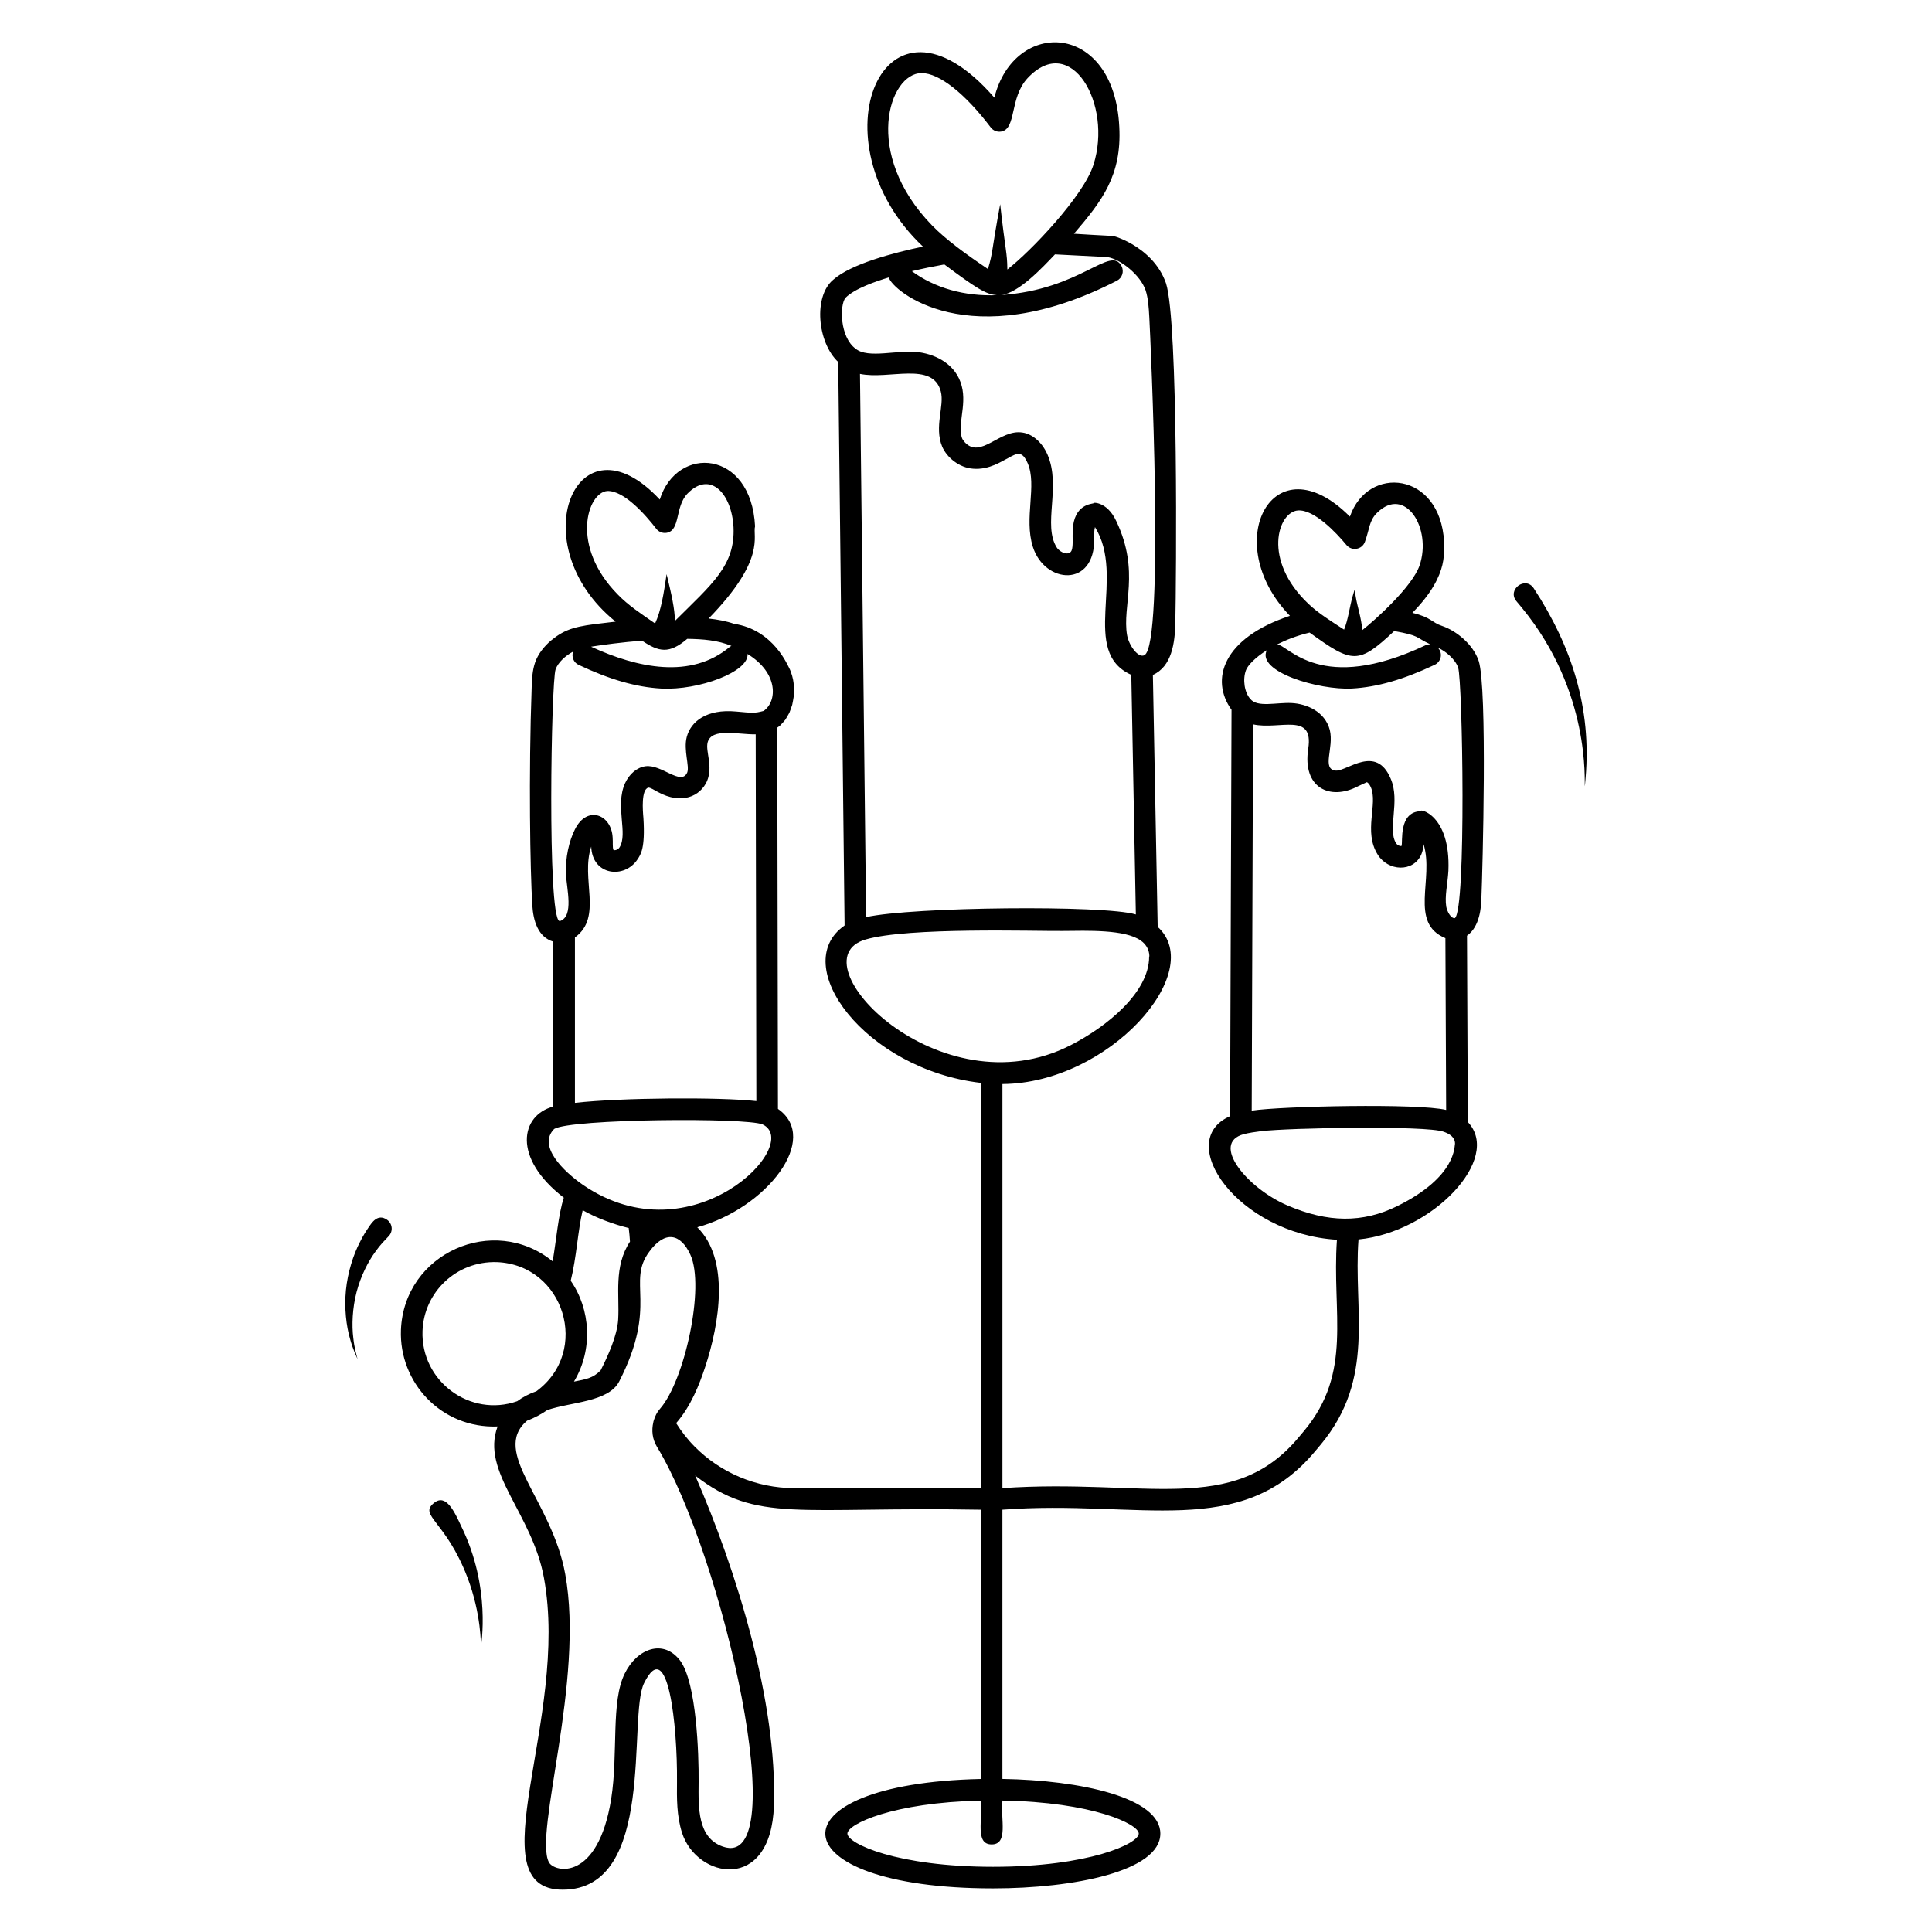 <?xml version="1.0" encoding="UTF-8"?>
<!-- Uploaded to: ICON Repo, www.iconrepo.com, Generator: ICON Repo Mixer Tools -->
<svg fill="#000000" width="800px" height="800px" version="1.1" viewBox="144 144 512 512" xmlns="http://www.w3.org/2000/svg">
 <g>
  <path d="m290.46 478.27c-15.684-12.746-39.426-2.16-40.207 18.195-0.523 13.848 10.629 26.133 25.617 25.57-4.527 12.059 9.219 23.074 12.289 40.164 6.824 37.332-18.297 82.59 4.965 82.59 24.945 0 17.156-45.93 21.566-54.746 6.348-12.906 8.859 11.383 8.719 26.086-0.047 4.453-0.094 9.062 1.324 13.551 3.84 12.152 23.633 16.125 24.367-7.188 0.891-27.367-9.855-62.234-20.871-87.449 16.371 12.688 27.191 8.164 75.699 9.043v71.363c-56.41 1.211-54.496 28.996 3.242 28.996 21.352 0 44.332-4.543 44.332-14.52 0-9.594-21.238-14.148-41.852-14.488v-71.355c36.312-2.758 63.176 8.25 82.938-15.562l1.422-1.691c14.672-17.633 8.586-35.648 10.012-54.363 19.531-1.914 38.16-21.41 28.965-31.121l-0.215-49.375c3.484-2.441 3.738-7.801 3.809-9.68 0.316-7.738 1.637-55.938-0.719-63.164-1.48-4.398-5.938-7.957-9.605-9.215-2.914-0.953-2.824-2.269-7.961-3.504 10.406-10.594 7.992-16.98 8.402-18.852-1.008-18.586-20.238-20.414-24.953-6.652-20.34-20.406-34.742 6.828-15.898 26.297-17.809 5.883-21.223 16.93-15.48 24.895l-0.379 107.7c-15.066 6.57 2 31.145 28.316 32.754-1.379 19.605 4.273 35.055-8.68 50.621l-1.426 1.695c-17.445 21.016-40.715 10.895-78.543 13.504v-107.09c28.266-0.188 54.266-29.758 41.141-41.656l-1.27-66.766c4.969-2.199 5.852-8.418 5.949-13.848 0.242-10.621 0.844-79.977-2.488-89.977-3.574-10.238-15.539-13.109-14.391-12.504-0.145-0.027-0.105-0.02-0.121-0.023-0.391 0.008-9.469-0.527-9.867-0.562 7.434-8.68 12.695-15.449 12.016-28.32-1.367-28.012-27.828-28.809-33.109-7.754-29.453-33.922-48.262 11.77-18.918 39.48-7.953 1.668-19.055 4.613-23.762 8.77-5.32 4.394-4.231 16.641 1.305 21.82l1.688 149.32c-15.035 10.461 5.477 38.133 36.105 41.715v107.4h-49.332c-10.266 0-19.742-4.176-26.488-10.992-1.91-1.91-3.523-4.019-4.93-6.231 3.93-4.477 6.172-10.285 7.684-14.852 3.82-11.562 6.59-28.535-2.082-37.059 18.371-5.043 32.73-23.473 21.383-31.371l-0.184-101.05c0.184-0.137 0.555-0.363 0.707-0.496 0.25-0.223 1.367-1.496 1.426-1.582 0.148-0.207 1.031-1.746 1.082-1.863 0.039-0.082 0.668-1.789 0.742-2.074 0.031-0.121 0.355-1.75 0.406-2.203-0.012-1.762 0.355-3.492-0.77-6.586-0.07-0.184-0.309-0.785-0.414-0.949-0.297-0.383-4.043-10.172-14.668-11.762-1.996-0.699-4.336-1.141-6.703-1.391 15.371-15.758 11.594-21.797 12.309-24.445-1.004-20.309-20.68-21.656-25.254-7.086-22.031-23.645-37.016 11.934-11.711 32.355-8.527 0.984-11.898 1.285-15.691 3.914-0.012 0.008-0.023 0.016-0.035 0.023-0.223 0.156-1.355 1.039-1.414 1.09-1.828 1.562-3.394 3.539-4.168 5.734-0.746 2.148-0.84 4.391-0.922 6.41-0.852 23.629-0.398 48.898 0.16 57.988 0.254 4.172 1.527 8.449 5.566 9.652v43.707c-8.621 2.234-11.012 13.535 2.789 24.148-1.445 4.352-2.008 11.348-2.961 16.871zm155.32 151.66c0 2.629-13.137 8.793-38.605 8.793s-38.605-6.164-38.605-8.793c0-2.516 12.039-8.25 35.363-8.746 0.547 4.957-1.641 11.609 2.863 11.609 4.516 0 2.316-6.672 2.863-11.621 23.816 0.387 36.121 6.215 36.121 8.758zm29.934-191.6 0.355-102.37c7.039 1.543 16.137-3.367 14.629 6.445-1.613 10.395 5.769 13.875 13.219 9.953 0.574-0.27 2.078-0.973 2.305-1.07 0.184 0.035 0.695 0.461 1.055 1.312 1.957 4.481-2.031 11.711 1.836 17.891 2.777 4.441 9.406 4.719 11.535-0.02 0.41-0.93 0.562-1.871 0.617-2.746 2.836 9.207-3.945 20.859 5.781 24.895l0.199 45.527c-7.371-1.797-43.707-1.016-51.531 0.184zm47.34-123.57c-0.43-0.008-0.863 0.051-1.281 0.242-27.734 13.109-36.223 0.016-39.301-0.234 2.387-1.203 5.219-2.32 8.582-3.133 11.336 8.184 12.898 8.547 22.426-0.406 6.891 1.246 5.367 1.535 9.574 3.531zm-35.094-35.488c4.297-0.309 10.125 5.844 12.863 9.156 1.391 1.676 4.113 1.262 4.887-0.824 1.219-3.266 1.078-5.613 3.219-7.699 7.453-7.348 14.613 4.098 11.273 13.941-1.938 5.66-11.84 14.516-15.16 17.125-0.363-3.586-1.227-5.812-1.738-8.727-0.215-1.184-0.297-2-0.297-2s-0.273 0.766-0.598 1.957c-0.723 2.602-1.168 6.102-2.211 8.656-3.184-2.074-6.871-4.356-9.445-6.828-12.293-11.652-8.09-24.34-2.793-24.758zm-13.766 42.336c0.457-1.242 2.356-3.285 5.527-5.301-2.856 5.699 13.762 10.629 22.582 10.156 6.656-0.367 13.621-2.367 21.914-6.289 1.617-0.766 2.301-2.977 0.828-4.531 2.141 0.949 4.648 3.109 5.379 5.289 1.176 3.609 2.199 64.121-0.871 66.383-1.133 0.117-2.082-1.914-2.281-3.035-0.449-2.801 0.371-6.023 0.57-9.5 0.625-15.027-7.918-16.598-7.332-15.809-5.969 0.18-4.688 8.238-5.09 9.203-0.207 0.109-1.031-0.055-1.449-0.719-2.356-3.766 1.184-11.141-1.43-17.113-3.848-9.145-11.547-1.941-14.523-2.125-3.883-0.352-0.43-6.012-1.605-10.77-1.297-4.961-6.254-6.945-10.086-7.137-4.078-0.211-9.074 1.254-10.977-1.082-1.559-1.727-2.082-5.144-1.156-7.621zm-0.594 122.96c1.312-0.344 3.262-0.629 4.613-0.793 7.363-0.891 43.746-1.543 48.363 0.148 1.637 0.578 3.059 1.488 3.019 3.227-0.23 0.383 0.645 8.621-15.348 16.5-9.086 4.481-18.332 4.414-29.094-0.211-10.637-4.555-20.453-16.453-11.555-18.871zm-100.07-57.523-1.625-143.96c7.68 1.617 19.297-3.398 21.418 4.648 1.02 3.852-1.812 9.336 0.367 14.637 1.266 2.93 4.562 5.598 8.199 5.844 4.324 0.359 7.731-2.094 9.031-2.68 2.777-1.605 3.961-2.055 5.41 1.195 2.566 5.894-1.035 14.527 1.383 22.176 3.113 9.848 16.488 10.977 16.266-2.238-0.016-0.969-0.051-2.109 0.203-2.988 8.246 13.238-4.102 33.035 9.621 39.16l1.207 63.5c-8.254-2.531-59.289-2.031-71.48 0.711zm14.707-223.68c4.644 0 11.445 5.328 18.32 14.402 0.641 0.844 1.684 1.277 2.742 1.098 4.16-0.684 2.144-8.953 7.043-14.188 11.527-12.242 22.539 6.965 17.441 22.973 0 0.004-0.004 0.008-0.004 0.012-2.594 8.238-16.617 22.969-22.824 27.754-0.043-4.641-0.484-4.57-1.898-17.301-2.363 12.656-1.848 12.559-3.246 17.176-6.133-4.129-11.102-7.781-14.805-11.551-18.559-19.094-11.363-40.375-2.769-40.375zm19.98 58.855c-8.586 0.352-16.469-1.875-22.559-6.356 2.668-0.641 5.559-1.238 8.605-1.785 8.238 6.125 11.031 7.996 13.953 8.141zm-40.152 0.699c2.496-2.496 8.105-4.375 11.48-5.398 0.742 3.359 21.273 20.969 60.441 0.871 1.406-0.719 1.961-2.445 1.242-3.856-2.938-5.695-10.785 6.269-31.965 7.648 4.695-0.48 11.047-7.34 14.316-10.773 0.383 0.004 13.52 0.676 13.902 0.715 3.613 0.625 8.707 4.781 10.094 8.746 0.711 2.144 0.852 4.574 1 7.184 0.309 5.887 4.098 86.844-1.301 89.57-1.617 0.863-4.078-2.543-4.582-5.254-1.387-7.875 3.535-16.785-2.856-30.25-2.57-5.555-6.656-4.918-5.938-4.785-0.383 0.254-5.363 0.09-5.625 7.285-0.09 1.73 0.168 4.137-0.285 5.25-0.633 1.527-3.059 0.605-3.941-0.789-3.785-5.969 1.238-16.156-2.477-24.668-1.582-3.555-4.269-5.449-6.59-5.781-5.996-1.008-11.102 7.176-15.332 2.539-0.125-0.539-1.641-0.371-0.754-7.055 0.32-2.41 0.684-5.152-0.035-7.856-1.48-5.609-6.59-8.215-11.18-8.898-5.578-0.832-13.59 1.848-16.977-0.988-4.125-3.066-4.234-11.473-2.641-13.457zm5.32 170.06c11.258-3.301 44.656-2.184 52.207-2.269 6.586-0.062 16.598-0.438 20.738 2.562 2.59 1.793 2.285 4.633 2.203 4.25 0 9.469-11.188 18.547-20.77 23.445-34.797 17.844-73.379-22.414-54.379-27.988zm-78.141 90.434c1.562-6.285 1.863-13.195 3.176-18.695 3.648 2.086 8.316 3.785 12.191 4.723 0.137 1.117 0.27 2.356 0.336 3.598-4.375 6.652-2.734 14.16-3.129 20.676-0.273 4.301-2.688 9.574-4.633 13.426-2.016 2.117-3.977 2.387-7.082 3 5.129-8.527 4.383-19.191-0.859-26.727zm-39.27 13.266c0.387-10.207 8.922-18.531 19.695-18.203 17.84 0.715 24.918 23.598 10.488 34.211-1.973 0.691-3.644 1.57-5.086 2.648-12.441 4.387-25.605-5.269-25.098-18.656zm62.91 20.691c-0.793 0.883-1.277 1.93-1.617 3.016-0.074 0.199-0.117 0.395-0.148 0.602-0.488 2.102-0.25 4.375 0.957 6.387 17.531 28.762 36.543 112.8 17.438 105.98-6.637-2.359-6.449-10.109-6.375-17.168 0.066-7.375-0.539-26.027-4.828-32.012-4.426-5.973-11.484-3.328-14.75 3.324-3.727 7.453-1.688 21.105-3.586 33.195-3.516 22.027-15.074 19.559-16.512 16.828-4.035-7.672 9.469-48.234 4.328-76.352-3.531-19.621-19.848-32.352-10.121-40.672 2.203-0.828 4.055-1.906 5.344-2.805 6.109-2.148 16.277-2.086 19.09-7.617 10.414-20.359 1.863-26.223 7.973-34.383 4.113-5.644 8.293-4.859 10.883 0.84 3.902 8.5-1.539 33.414-8.074 40.836zm-22.523-81.102v-43.836c7.469-5.418 1.434-15.496 4.32-24.074 0.246 7.688 8.832 8.656 12.285 3.352 0.832-1.293 2.047-2.84 1.543-10.941-0.18-1.961-0.613-7.539 1.301-8.035 0.41-0.09 1.691 0.68 2.457 1.117 6.449 3.543 11.348 1.105 13.102-2.856 1.66-3.969-0.461-7.863 0.164-10.258 1.055-3.996 8.332-2.019 12.613-2.141 0.039 0 0.082 0.004 0.121 0.004l0.176 97.195c-9.82-1.082-35.668-0.918-48.082 0.473zm29.766-122.97c4.195 0.062 8.145 0.375 11.715 1.871-0.125 0.078-0.266 0.113-0.383 0.211-10.324 8.703-24.574 5.641-36.82 0 3.152-0.508 8.094-1.164 13.492-1.602 4.449 2.981 7.168 3.629 11.996-0.48zm-30.254 3.387c-0.457 1.355 0.117 2.867 1.441 3.496 8.297 3.922 15.258 5.918 21.918 6.289 9.988 0.535 23.305-4.469 22.871-9.16 8.242 5.051 7.898 12.578 4.273 15.09-2.527 0.688-3.074 0.523-7.336 0.156-7.769-0.719-11.961 2.637-13.043 6.731-0.914 3.488 0.801 7.805 0.117 9.449-1.609 3.613-6.785-2.246-11.051-1.672-2.238 0.301-4.269 1.988-5.441 4.539-2.68 6.047 0.887 13.371-1.465 17-0.457 0.703-1.438 0.832-1.602 0.602-0.27-0.586-0.098-2.012-0.203-3.266-0.312-6.106-6.75-8.645-9.984-2.156-1.543 3.023-2.602 7.602-2.375 11.898 0.172 3.887 2.113 11.074-1.535 12.387-0.117 0-0.246 0.016-0.246 0-3.195-1.512-2.148-63.324-0.977-66.676 0.641-1.828 2.609-3.633 4.637-4.707zm9.055-42.566c4.484-0.176 10.254 6.461 12.984 10.004 0.641 0.828 1.68 1.242 2.731 1.078 3.723-0.613 2.176-6.852 5.519-10.371 6.109-6.293 11.789 0.098 12.227 8.906 0.449 10.172-5.719 15.043-15.523 24.812-0.066-3.211-0.852-6.785-2.211-12.395-0.77 5.188-1.434 9.566-3.051 13.07-3.996-2.766-7.094-4.805-9.852-7.637-12.766-12.926-8.066-27.066-2.824-27.469zm-14.059 169.06c4.457-2.691 50.906-3.047 55.23-1.191 10.852 5.168-18.719 35.766-47.59 16.035-5.191-3.602-12.141-10.344-7.641-14.844z"/>
  <path d="m243.52 475.66c1.336-1.887 2.254-2.742 3.496-4.07 1.238-1.32 0.973-3.359-0.449-4.344-2.504-1.73-4.07 0.84-4.891 2.031-0.523 0.77-1.523 2.297-2.297 3.902-1.719 3.277-3.231 7.973-3.703 12.734-0.469 4.769 0.098 9.504 1.078 12.855 0.727 2.742 1.602 4.449 2.008 5.414-0.262-1.062-0.844-2.852-1.129-5.586-0.438-3.371-0.246-7.918 0.863-12.191 1.117-4.281 3.117-8.184 5.023-10.746z"/>
  <path d="m259.01 542.3c-4.141 3.363 3.113 4.66 8.879 19.766 3.719 9.77 3.531 17.969 3.582 18.352-0.023-0.383 2.769-15.676-5.227-31.926-1.754-3.754-4.004-8.812-7.234-6.191z"/>
  <path d="m564.01 352.36s0.074-0.848 0.203-2.328c1.539-18.281-3.562-34.523-13.758-50.137-2.234-3.344-7.125 0.371-4.59 3.422 0 0 0.543 0.652 1.492 1.797 18.301 22.309 16.441 46.148 16.652 47.246z"/>
 </g>
</svg>